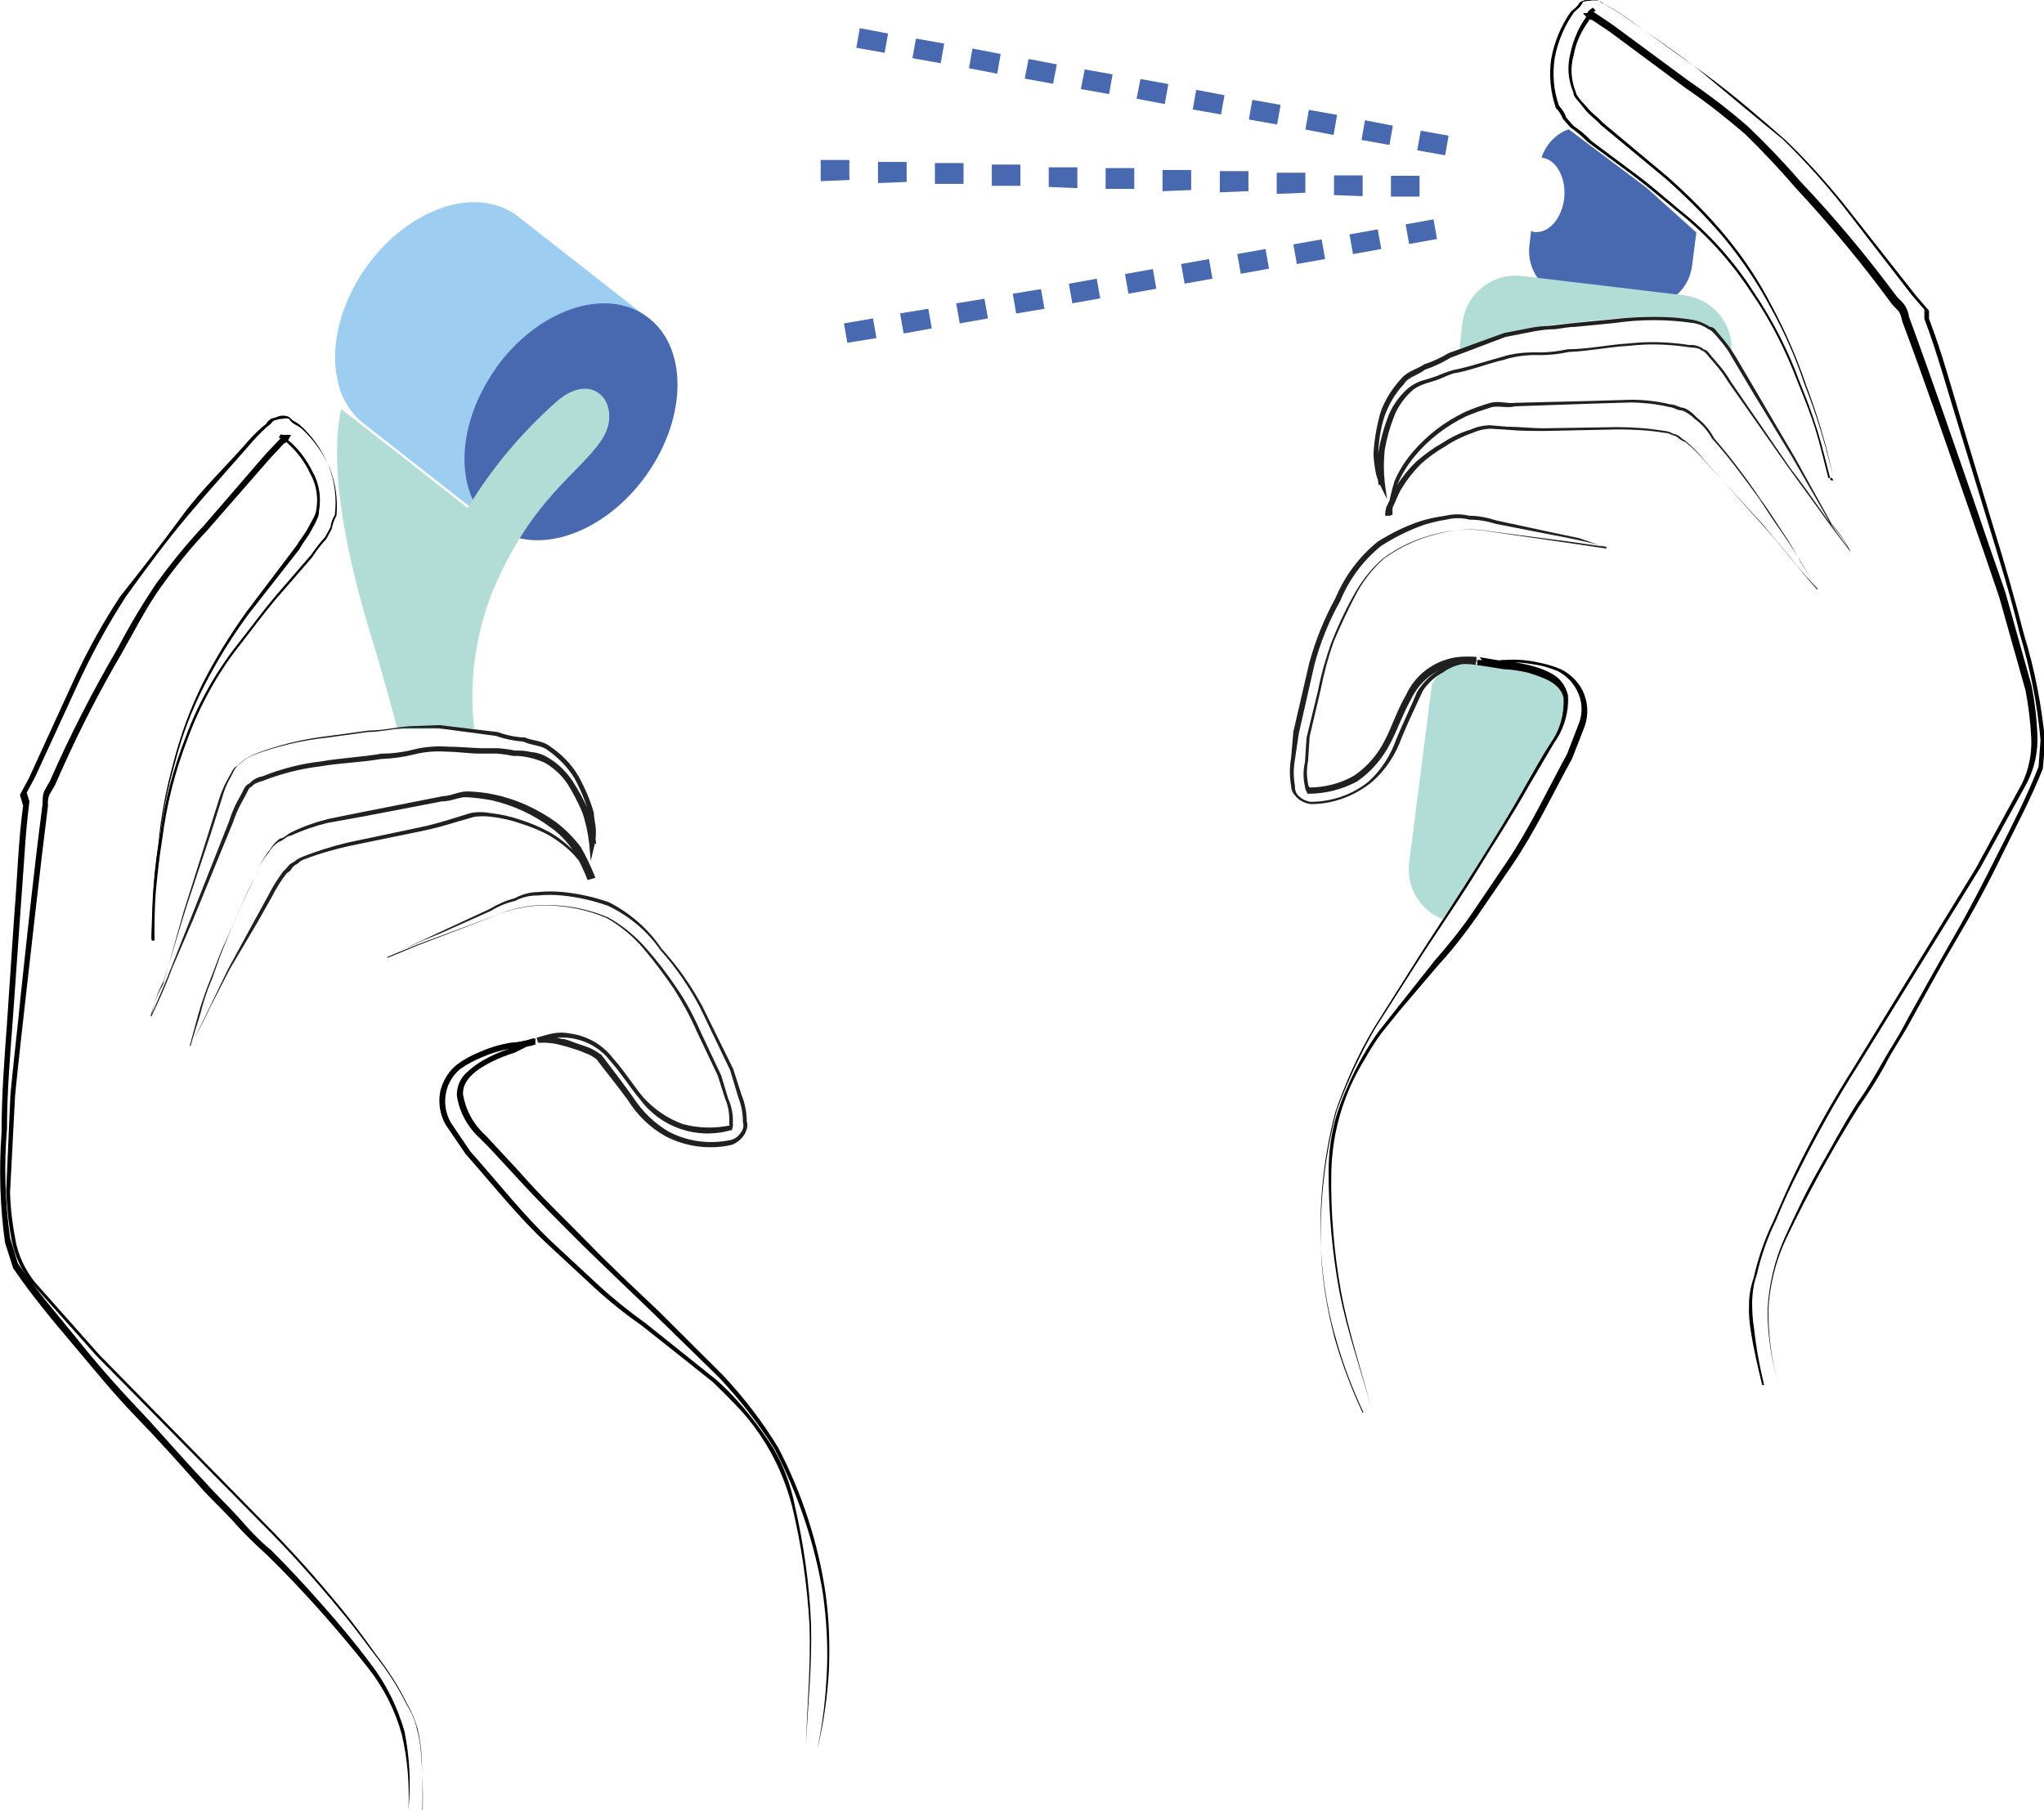 <svg width="245" height="217" viewBox="0 0 245 217" fill="none" xmlns="http://www.w3.org/2000/svg">
<g clip-path="url(#clip0_1_10580)">
<path d="M166.721 21.071H170.154V23.567H166.721V21.071ZM159.899 23.428V21.025H163.333V23.52L159.899 23.382V23.428ZM153.032 23.243V20.702H156.466V23.105L153.032 23.243ZM146.211 23.012V20.517H149.645V22.92L146.211 23.058V23.012ZM139.344 22.873V20.378H142.777V22.781L139.344 22.92V22.873ZM132.523 20.147H135.956V22.642H132.523V20.147ZM125.702 22.458V20.055H129.135V22.55L125.702 22.411V22.458ZM118.881 19.731H122.314V22.273H118.881V19.731ZM112.06 19.546H115.493V22.042H112.06V19.546ZM105.239 21.903V19.408H108.672V21.811L105.239 21.949V21.903ZM98.371 21.672V19.177H101.805V21.58L98.371 21.718V21.672Z" fill="#4868B0"/>
<path d="M106.028 6.33L102.641 5.73L103.058 3.373L106.446 4.02L106.028 6.377V6.33ZM112.756 7.578L109.369 6.977L109.786 4.621L113.174 5.221L112.756 7.578ZM119.484 8.826L116.143 8.179L116.561 5.822L119.948 6.469L119.531 8.826H119.484ZM126.166 10.027L122.825 9.427L123.289 7.07L126.677 7.717L126.213 10.073L126.166 10.027ZM132.894 11.275L129.553 10.674L130.018 8.317L133.358 8.918L132.941 11.275H132.894ZM139.623 12.476L136.235 11.829L136.699 9.473L140.04 10.073L139.623 12.43V12.476ZM146.351 13.724L142.964 13.123L143.381 10.767L146.768 11.414L146.351 13.77V13.724ZM153.079 14.925L149.692 14.325L150.109 11.968L153.497 12.569L153.079 14.925ZM159.807 16.173L156.466 15.526L156.884 13.169L160.271 13.77L159.854 16.127L159.807 16.173ZM166.536 17.375L163.195 16.774L163.612 14.417L166.953 15.064L166.536 17.421V17.375ZM173.264 18.622L169.876 18.021L170.294 15.665L173.635 16.265L173.217 18.622H173.264Z" fill="#4868B0"/>
<path d="M168.902 29.25L168.485 26.894L171.826 26.293L172.243 28.65L168.902 29.25ZM162.174 30.452L161.757 28.095L165.144 27.494L165.562 29.851L162.221 30.452H162.174ZM155.446 31.653L155.028 29.297L158.416 28.696L158.833 31.053L155.446 31.653ZM148.718 32.809L148.3 30.452L151.687 29.851L152.105 32.208L148.764 32.809H148.718ZM141.99 34.01L141.572 31.653L144.913 31.053L145.33 33.409L141.943 34.01H141.99ZM135.261 35.211L134.844 32.855L138.185 32.254L138.602 34.611L135.215 35.211H135.261ZM128.533 36.367L128.116 34.01L131.456 33.409L131.874 35.766L128.487 36.367H128.533ZM121.805 37.568L121.387 35.211L124.775 34.657L125.192 37.014L121.851 37.568H121.805ZM115.03 38.723L114.613 36.367L118 35.812L118.418 38.169L115.03 38.77V38.723ZM108.302 39.925L107.884 37.568L111.272 37.014L111.689 39.37L108.348 39.971L108.302 39.925ZM101.574 41.126L101.156 38.77L104.636 38.169L105.054 40.526L101.62 41.08L101.574 41.126Z" fill="#4868B0"/>
<path d="M188.064 15.48C186.487 16.035 185.28 17.329 184.77 18.9C186.44 19.039 187.693 21.164 187.508 23.567C187.322 25.97 185.791 27.911 184.074 27.818C183.888 27.818 183.703 27.772 183.517 27.68L183.331 29.343C182.914 32.393 185.048 35.212 188.111 35.674L196.51 36.737C199.618 37.106 202.449 34.935 202.82 31.839L203.331 27.865L197.298 22.458L188.064 15.527V15.48Z" fill="#4868B0"/>
<path d="M175.073 41.774C178.553 40.665 182.126 39.694 185.699 39.001C185.699 39.001 191.871 38.262 195.815 38.031C198.645 37.846 201.476 38.123 204.213 38.955C205.698 39.417 207.508 42.513 207.508 42.513C207.926 39.001 205.373 35.813 201.847 35.397L182.451 33.086C178.925 32.67 175.723 35.166 175.305 38.678L174.98 41.358V41.866V41.774H175.073Z" fill="#B2DCD6"/>
<path d="M185.559 81.005L182.682 80.22C180.548 79.758 178.321 79.527 176.14 79.48C174.284 79.342 172.474 80.358 171.639 82.022L168.901 103.463C168.53 106.328 170.2 109.101 172.892 110.163L179.666 100.228L186.255 88.953C186.255 88.953 189.643 83.916 187.044 81.698L185.513 80.959" fill="#B2DCD6"/>
<path d="M211.22 166.031C210.71 163.905 210.199 161.779 209.874 159.654C209.689 158.591 209.596 157.482 209.642 156.419C209.642 155.31 209.828 154.247 210.199 153.184C210.71 150.92 211.452 148.702 212.473 146.576C213.401 144.451 214.329 142.279 215.35 140.199C217.391 136.041 219.665 131.928 222.171 128L236.787 104.156L242.355 93.944C243.191 92.234 243.562 90.339 243.469 88.445C243.376 86.55 243.144 84.609 242.773 82.715L239.618 71.532C238.365 67.835 237.112 64.185 235.813 60.488C233.261 53.141 230.755 45.84 228.017 38.538C227.925 38.123 227.832 37.707 227.6 37.337C227.321 37.014 226.95 36.69 226.672 36.32C223.145 31.515 219.34 26.94 215.257 22.55C213.308 20.286 211.266 18.114 209.132 16.034C206.858 14.094 204.538 12.245 202.079 10.582L192.984 3.835L190.85 2.403C190.85 2.403 190.478 2.356 190.386 2.264C190.293 2.171 190.154 2.079 190.061 1.94L189.736 1.571H190.293C190.293 1.571 190.664 1.478 190.757 1.34L191.082 1.709C191.082 1.709 190.664 1.94 190.618 2.033C190.525 2.125 190.432 2.31 190.478 2.449C189.55 3.696 188.901 5.083 188.622 6.608C188.205 8.086 188.298 9.657 188.901 11.09C188.901 11.367 189.226 11.691 189.458 12.014L190.293 12.938C190.803 13.585 191.546 14.047 192.103 14.694L199.852 21.164C202.357 23.382 204.77 25.785 206.905 28.372C209.039 30.96 210.895 33.779 212.426 36.782C214.004 39.74 215.35 42.836 216.417 45.978C217.809 49.629 218.923 53.325 219.711 57.115C218.83 53.325 217.716 49.629 216.278 46.024C215.211 42.836 213.865 39.786 212.241 36.875C210.663 33.917 208.807 31.145 206.673 28.557C204.492 25.969 202.125 23.613 199.62 21.395L191.871 14.972C191.36 14.371 190.618 13.909 190.061 13.216L189.272 12.245C189.04 11.922 188.622 11.644 188.576 11.044C187.926 9.519 187.834 7.855 188.251 6.33C188.576 4.759 189.226 3.281 190.154 1.987C190.154 1.709 190.246 1.478 190.432 1.294C190.618 1.109 190.803 1.016 190.943 0.924L191.267 1.294C191.267 1.294 190.757 1.617 190.432 1.617L190.618 1.247C190.618 1.247 190.757 1.432 190.85 1.478C190.943 1.478 190.85 1.478 191.082 1.478L193.216 2.911L202.357 9.657C204.863 11.367 207.229 13.169 209.503 15.156C211.684 17.236 213.772 19.408 215.721 21.672C219.851 26.016 223.702 30.637 227.275 35.442C227.553 35.812 227.925 36.089 228.249 36.505C228.528 36.921 228.76 37.429 228.806 37.938C231.497 45.239 234.003 52.586 236.555 59.933C237.808 63.63 239.061 67.281 240.36 70.978L243.515 82.206C243.887 84.101 244.119 86.042 244.211 88.029C244.304 90.016 243.887 92.003 243.005 93.759L237.39 103.971L222.681 127.769C220.175 131.697 217.902 135.763 215.814 139.922C214.746 142.002 213.772 144.081 212.89 146.253C211.87 148.332 211.081 150.55 210.57 152.815C210.199 153.831 210.06 154.894 210.014 156.003C210.014 157.066 210.06 158.175 210.246 159.238C210.524 161.779 210.942 163.905 211.452 166.031" fill="black"/>
<path d="M219.478 57.299H219.153C218.643 55.359 218.179 53.325 217.576 51.385C216.973 49.444 216.184 47.549 215.441 45.701C214.003 41.912 212.147 38.261 209.827 34.934C207.367 31.191 204.351 27.91 200.871 25.184C199.154 23.751 197.438 22.319 195.674 20.979L190.292 17.005C189.642 16.358 188.946 15.757 188.204 15.249L187.322 14.232C187.136 13.77 186.858 13.308 186.487 12.938C185.837 11.044 185.652 9.01 185.93 7.07C186.301 5.036 187.09 3.096 188.296 1.386L188.9 0.878C188.9 0.878 189.224 0.554 189.317 0.323C189.735 -0 190.292 -0.093 190.802 0.046H191.498C191.777 0.138 192.009 0.277 192.194 0.462C193.076 0.878 193.911 1.386 194.7 1.94C197.994 4.343 201.335 6.654 204.63 9.057C207.878 11.46 210.94 14.094 214.049 16.82C216.973 19.639 219.664 22.689 222.17 25.923L229.733 35.535L231.218 37.245V38.677V38.215C232.796 42.328 233.909 46.533 235.208 50.83L239.013 63.445C240.313 67.604 241.519 71.855 242.586 76.014C243.885 80.219 244.721 84.563 245.138 88.953L244.86 92.141C243.468 95.7 241.612 99.119 239.941 102.539C238.271 106.004 236.461 109.331 234.512 112.612C232.563 115.893 230.754 119.266 228.851 122.686C227.923 124.396 226.81 125.921 225.928 127.723C225 129.386 223.979 131.004 222.866 132.575C219.664 137.658 216.741 142.972 214.142 148.378C212.843 151.105 212.1 154.062 211.961 157.066C211.961 160.069 212.332 163.073 213.168 165.984C212.332 163.073 211.868 160.069 211.868 157.066C212.008 154.062 212.704 151.059 213.956 148.286C215.209 145.56 216.462 142.879 217.993 140.199C219.525 137.519 220.917 134.885 222.541 132.344C223.654 130.773 224.629 129.155 225.557 127.492C226.485 125.828 227.599 124.211 228.48 122.455C230.336 119.128 232.192 115.754 234.141 112.381C236.09 109.008 237.807 105.635 239.477 102.307C241.194 98.934 242.957 95.469 244.349 91.91L244.581 88.722C244.21 84.378 243.329 80.081 242.076 75.922C241.055 71.624 239.756 67.466 238.503 63.353L234.652 50.738L232.749 44.453C232.099 42.328 231.45 40.294 230.661 38.215V36.875V37.106L229.176 35.396L221.752 25.785C219.293 22.55 216.601 19.546 213.724 16.727C210.662 14.232 207.46 11.552 204.351 8.964C201.242 6.376 197.762 4.205 194.514 1.848C193.725 1.293 192.89 0.831 192.009 0.369C191.869 0.231 191.73 0.138 191.591 0.092H190.941C190.431 0.092 190.06 0.092 189.781 0.231V0.092C189.689 0.415 189.503 0.693 189.271 0.924L188.668 1.478C187.508 3.096 186.719 4.99 186.348 6.977C186.069 8.872 186.208 10.813 186.858 12.661C187.229 13.077 187.554 13.539 187.74 14.094L188.621 15.11C189.41 15.618 190.106 16.219 190.756 16.912L196.092 20.886C197.902 22.226 199.572 23.705 201.289 25.138C204.815 27.91 207.831 31.283 210.244 35.073C212.518 38.446 214.374 42.096 215.766 45.932C216.555 47.826 217.251 49.721 217.854 51.662C218.457 53.649 218.921 55.59 219.432 57.577H219.757L219.571 57.299H219.478Z" fill="black"/>
<path d="M221.753 66.08C221.103 64.878 220.315 63.723 219.387 62.753L214.793 54.758L209.967 46.81L207.601 42.836C207.229 42.143 206.812 41.542 206.301 40.942C205.837 40.434 205.281 39.602 204.77 39.463C204.26 39.093 203.61 38.816 202.96 38.724C199.805 38.262 196.65 38.262 193.495 38.724L188.762 39.186C187.973 39.186 187.184 39.371 186.395 39.463C185.606 39.463 184.817 39.556 184.029 39.694L180.456 40.387L173.867 42.883C172.892 43.483 171.871 43.945 170.804 44.315C169.83 45.054 168.716 45.239 168.299 46.025C167.231 47.134 166.442 48.52 165.932 49.953C165.468 51.431 165.236 52.956 165.19 54.527C165.19 55.128 165.19 55.729 165.375 56.283C165.468 56.838 165.607 57.392 165.839 57.947L165.236 58.132C165.05 56.792 165.05 55.405 165.236 54.065C165.468 52.725 165.839 51.431 166.303 50.138C166.767 48.844 167.556 47.688 168.577 46.718C169.087 46.256 169.691 45.886 170.387 45.655C171.036 45.47 171.639 45.285 172.289 45.054C172.892 44.777 173.542 44.546 174.192 44.361C174.841 44.223 175.491 44.084 176.14 43.899C177.393 43.529 178.692 43.16 179.992 42.79C181.291 42.374 182.637 42.236 183.982 42.236C185.281 42.282 186.627 42.143 187.926 41.866C190.339 41.866 192.752 41.312 195.211 41.173C197.624 40.896 200.084 40.988 202.496 41.358C203.1 41.312 203.749 41.496 204.213 41.866H204.074C204.631 41.866 204.863 42.374 205.141 42.698L205.977 43.668C206.533 44.315 207.044 45.008 207.461 45.748L214.607 56.145C216.974 59.195 219.247 62.706 221.799 66.034M221.753 66.08C220.454 64.416 219.201 62.753 217.995 61.043L214.329 56.006L207.09 45.701C206.673 45.008 206.162 44.315 205.605 43.668L204.77 42.698C204.538 42.374 204.213 42.051 203.935 42.005C203.656 41.681 203.007 41.681 202.496 41.635C200.13 41.265 197.717 41.173 195.304 41.45C192.799 41.589 190.478 42.097 188.066 42.189C186.766 42.467 185.374 42.605 184.029 42.559C182.729 42.559 181.43 42.744 180.177 43.16C178.878 43.437 177.672 43.899 176.326 44.269C175.676 44.454 175.027 44.639 174.377 44.731C173.728 44.87 173.171 45.193 172.567 45.424C171.268 45.932 170.062 46.025 169.087 46.995C168.159 47.873 167.417 48.982 166.999 50.184C166.535 51.385 166.21 52.633 165.978 53.927C165.839 55.221 165.839 56.514 165.978 57.808L166.257 59.842L165.375 58.039C165.097 57.485 164.911 56.838 164.818 56.191C164.726 55.59 164.633 54.943 164.633 54.343C164.726 52.725 165.004 51.154 165.422 49.583C165.932 48.058 166.814 46.626 167.927 45.424C168.716 44.454 169.969 44.223 170.711 43.668C171.732 43.345 172.707 42.883 173.635 42.328L180.27 39.925L183.843 39.232C184.632 39.093 185.467 39.093 186.256 39.001C187.045 38.909 187.787 38.816 188.622 38.724L193.402 38.262C194.979 38.077 196.603 37.984 198.181 37.984C199.759 37.984 201.383 38.077 202.96 38.354C203.656 38.493 204.353 38.77 204.956 39.186C205.513 39.186 205.698 39.694 205.977 39.971L206.719 40.849C207.183 41.45 207.647 42.097 208.065 42.79L210.431 46.81L215.118 54.805L219.572 62.845C220.454 63.816 221.15 64.878 221.753 65.987" fill="#202020"/>
<path d="M217.856 70.608L215.814 67.281C215.025 65.987 214.19 64.693 213.309 63.445C212.427 62.198 211.638 60.95 210.803 59.702C208.993 57.207 207.23 54.804 205.188 52.54C204.678 51.616 203.982 50.83 203.147 50.229C202.729 49.813 202.219 49.444 201.662 49.213C201.012 49.213 200.595 48.797 200.084 48.797C198.599 48.427 197.114 48.289 195.63 48.242L190.989 48.381L181.616 48.705C180.549 48.982 179.575 48.566 178.693 48.843C177.672 49.167 176.698 49.49 175.723 49.906C173.357 51.061 171.222 52.678 169.552 54.712C168.717 55.728 168.021 56.837 167.51 58.039C167.139 59.286 166.861 60.534 166.675 61.828H166.025C166.025 61.458 166.072 61.135 166.165 60.811C166.304 60.488 166.443 60.211 166.582 59.933C166.814 59.379 167.093 58.778 167.417 58.224C168.113 57.115 168.902 56.144 169.83 55.266C170.805 54.434 171.826 53.695 172.893 53.094C173.96 52.401 175.074 51.847 176.327 51.477C177.023 51.154 177.765 51.015 178.507 50.969L180.688 51.154C182.127 51.154 183.565 51.339 185.05 51.339L193.773 51.2C195.676 51.2 197.625 51.339 199.527 51.662C199.759 51.662 200.038 51.754 200.27 51.847C200.455 51.985 200.641 52.032 200.873 52.078C201.105 52.17 201.337 52.309 201.523 52.494C201.662 52.632 201.847 52.725 201.987 52.817C202.868 53.556 203.703 54.388 204.399 55.312L206.673 57.808L211.174 62.845C213.494 65.386 215.536 68.112 217.763 70.654M217.856 70.608C216.742 69.36 215.582 68.112 214.561 66.772L211.313 62.891L206.72 57.854L204.399 55.359C203.703 54.481 202.868 53.695 202.033 53.002C201.801 52.91 201.569 52.817 201.337 52.632C201.198 52.494 201.012 52.355 200.827 52.263C200.595 52.216 200.363 52.124 200.177 52.032C199.991 51.939 199.759 51.893 199.574 51.893C197.671 51.569 195.769 51.477 193.866 51.477L185.143 51.662C183.658 51.662 182.22 51.662 180.781 51.523L178.6 51.385C177.904 51.431 177.255 51.569 176.605 51.847C175.445 52.263 174.331 52.771 173.31 53.464C172.243 54.065 171.222 54.804 170.341 55.59C169.459 56.468 168.717 57.392 168.067 58.455C167.742 58.963 167.51 59.517 167.278 60.072L166.907 60.904C166.907 61.181 166.907 61.458 166.907 61.736H166.257C166.443 60.395 166.721 59.055 167.139 57.715C167.649 56.468 168.392 55.312 169.274 54.25C171.037 52.17 173.218 50.507 175.677 49.351C176.651 48.936 177.672 48.566 178.647 48.289C179.714 48.011 180.688 48.427 181.57 48.289L190.897 48.058L195.537 47.919C197.114 47.919 198.692 48.104 200.223 48.474C200.873 48.474 201.291 48.889 201.801 48.889C202.404 49.12 202.915 49.536 203.379 50.045C204.26 50.738 204.956 51.569 205.467 52.54C207.462 54.85 209.272 57.253 210.988 59.795C211.87 60.996 212.705 62.29 213.541 63.584C214.422 64.832 215.165 66.172 215.907 67.512L217.949 70.7L217.856 70.608Z" fill="#202020"/>
<path d="M192.566 65.572C190.385 64.971 188.204 64.509 185.93 64.093L179.295 62.799C178.274 62.475 177.207 62.291 176.14 62.291C175.212 62.06 174.284 62.06 173.356 62.291C172.428 62.429 171.5 62.66 170.618 62.938C168.808 63.584 167.138 64.416 165.56 65.433C163.379 67.189 161.709 69.453 160.642 72.041C159.296 74.444 158.229 77.078 157.533 79.758L155.677 87.937L155.213 91.079C155.027 92.096 155.027 93.159 155.213 94.175V94.314C155.213 94.776 155.398 95.238 155.769 95.515C156.141 95.839 156.558 96.024 157.069 96.116C159.667 96.116 162.173 95.238 164.122 93.621C165.607 92.234 166.72 90.478 167.37 88.584C168.159 86.689 169.087 84.795 169.875 82.9C170.525 81.883 171.36 81.005 172.381 80.405C173.356 79.712 174.562 79.296 175.768 79.25L176.279 79.065C176.279 79.065 176.697 79.019 176.882 79.065V79.712C175.629 79.481 174.376 79.619 173.17 80.035C171.407 80.728 169.968 82.068 169.133 83.824C168.159 85.534 167.555 87.382 166.627 89.138C165.699 90.941 164.354 92.512 162.683 93.667C160.874 94.637 158.878 95.146 156.883 95.146H156.744C156.744 95.146 156.419 94.637 156.419 94.314C156.187 93.344 156.187 92.327 156.419 91.356L156.605 88.445L157.997 82.715C158.368 80.775 158.925 78.88 159.574 77.031C160.317 75.183 161.106 73.427 162.08 71.671C163.008 69.915 164.215 68.298 165.746 66.958C167.741 65.479 170.015 64.463 172.474 63.908C174.608 63.4 176.789 63.353 178.924 63.769L188.807 65.202L192.519 65.756L192.566 65.572ZM192.566 65.572L188.761 65.017L178.877 63.723C176.743 63.307 174.562 63.4 172.474 63.954C170.107 64.509 167.88 65.525 165.885 66.958C164.447 68.252 163.24 69.823 162.358 71.579C161.477 73.288 160.642 75.091 159.853 76.939C159.203 78.787 158.693 80.682 158.321 82.577L156.976 88.307L156.79 91.218C156.605 92.142 156.605 93.066 156.79 93.944C156.79 94.129 156.883 94.314 156.976 94.406H156.79C158.739 94.406 160.642 93.944 162.312 92.974C163.89 91.911 165.189 90.386 166.024 88.676C166.906 86.966 167.509 85.026 168.53 83.316C169.365 81.421 170.989 79.943 172.938 79.203C173.588 78.972 174.284 78.787 174.98 78.741C175.629 78.695 176.325 78.695 176.975 78.741V79.388C176.975 79.388 176.743 79.388 176.604 79.388C176.465 79.434 176.279 79.481 176.14 79.527H176C174.933 79.573 173.866 79.943 172.984 80.59C172.01 81.098 171.175 81.883 170.571 82.761C169.69 84.656 168.808 86.504 168.019 88.399C167.323 90.386 166.163 92.188 164.586 93.621C162.498 95.377 159.853 96.393 157.115 96.393C156.512 96.301 155.955 96.07 155.491 95.654C155.305 95.469 155.073 95.192 154.934 94.961C154.795 94.683 154.749 94.36 154.749 94.037V94.175C154.563 93.112 154.563 91.957 154.749 90.894L155.027 87.706L156.929 79.481C157.672 76.754 158.739 74.12 160.085 71.671C161.198 69.037 162.915 66.727 165.143 64.925C166.767 63.908 168.53 63.03 170.386 62.429C171.314 62.152 172.242 61.967 173.216 61.829C174.191 61.597 175.165 61.597 176.14 61.829C177.253 61.829 178.321 62.06 179.341 62.383L185.977 63.816L189.271 64.509L192.473 65.618L192.566 65.572Z" fill="#202020"/>
<path d="M163.426 169.312C162.127 166.539 161.013 163.628 160.178 160.67C159.296 157.713 158.739 154.663 158.461 151.567C157.951 145.375 158.507 139.183 160.085 133.222C161.292 129.756 162.776 126.429 164.632 123.287L170.433 114.091C172.567 110.764 174.748 107.483 176.836 104.156C178.924 100.829 181.012 97.502 182.915 94.082C183.889 92.373 184.864 90.617 185.884 89.046C186.998 87.475 187.508 85.58 187.416 83.685C187.044 81.837 184.91 81.19 183.147 80.635C182.172 80.404 181.244 80.266 180.27 80.22L177.3 79.757H177.068V79.111H177.393C178.321 79.249 179.249 79.249 180.131 79.111H180.409C181.708 79.018 183.007 79.111 184.26 79.388C185.235 79.573 186.256 79.85 187.184 80.266C188.251 80.82 189.132 81.698 189.689 82.761C190.339 84.101 190.432 85.626 189.968 87.012L188.436 90.94C186.07 95.238 183.982 99.72 181.198 103.786L177.022 109.886C175.583 111.919 174.098 113.86 172.428 115.662L167.788 121.115L165.514 123.934C164.818 124.904 164.168 125.921 163.612 126.937C161.06 131.004 159.667 135.717 159.575 140.523C159.482 145.329 159.9 150.135 160.735 154.848C161.616 159.561 163.148 164.136 164.354 168.757C163.101 164.136 161.477 159.608 160.549 154.848C159.667 150.088 159.25 145.283 159.25 140.477C159.25 138.074 159.575 135.625 160.317 133.314C161.106 131.004 162.127 128.786 163.287 126.706C163.89 125.644 164.54 124.627 165.236 123.657L167.463 120.838L171.964 115.154C173.588 113.306 175.119 111.411 176.511 109.378L180.641 103.278C183.379 99.212 185.467 94.729 187.833 90.386L189.318 86.55C189.736 85.303 189.643 83.916 188.993 82.715C188.483 81.745 187.694 80.959 186.72 80.451C185.838 80.081 184.91 79.804 183.982 79.665C182.729 79.434 181.476 79.342 180.223 79.434C179.249 79.573 178.228 79.573 177.254 79.434L177.625 79.111L177.346 78.787L180.223 79.249C181.244 79.342 182.219 79.48 183.193 79.711C184.167 79.942 185.142 80.266 186.024 80.774C186.998 81.282 187.648 82.207 187.926 83.316C188.065 85.395 187.462 87.428 186.256 89.092C185.235 90.802 184.26 92.511 183.286 94.129C181.383 97.548 179.203 100.875 177.161 104.202C175.119 107.529 172.846 110.81 170.665 114.137L164.818 123.287C163.008 126.429 161.477 129.71 160.224 133.13C158.647 139.091 158.043 145.236 158.415 151.382C158.647 154.478 159.203 157.482 159.992 160.486C160.874 163.535 161.988 166.493 163.333 169.358" fill="black"/>
<path d="M50.021 26.294C43.154 30.36 38.885 39.14 40.509 45.794C40.926 47.781 42.04 49.583 43.664 50.831L59.069 62.892L77.769 38.216L62.41 26.201C59.394 23.613 54.708 23.521 50.021 26.294Z" fill="#9DCEF1"/>
<path d="M59.394 44.176C64.359 37.199 72.433 34.334 77.444 37.892C82.455 41.404 82.455 49.906 77.49 56.93C72.525 63.908 64.451 66.773 59.44 63.261C54.429 59.749 54.429 51.246 59.394 44.222" fill="#4868B0"/>
<path d="M56.842 87.337C56.193 81.653 56.982 75.923 59.162 70.609C63.803 59.749 69.278 56.884 72.062 52.818C74.846 48.752 71.227 43.992 66.54 48.289C62.457 51.94 58.884 56.191 56.053 60.905L48.49 54.944L40.88 49.029C39.349 56.422 41.715 67.235 44.499 76.292C45.474 79.481 46.541 83.27 47.655 87.429" fill="#B2DCD6"/>
<path d="M50.67 217C50.717 214.828 50.67 212.656 50.485 210.484C50.438 209.422 50.253 208.313 49.974 207.25C49.742 206.187 49.278 205.17 48.721 204.292C47.7 202.213 46.401 200.226 44.963 198.424C43.571 196.575 42.179 194.681 40.694 192.925C37.724 189.32 34.569 185.809 31.274 182.528L11.646 162.611L3.897 153.924C2.598 152.399 1.763 150.551 1.392 148.61C1.021 146.715 0.835 144.774 0.742 142.787L1.253 131.143C1.624 127.261 2.088 123.426 2.459 119.544C3.294 111.827 4.083 104.11 5.104 96.393C5.104 95.885 5.104 95.33 5.29 94.868C5.522 94.406 5.754 94.036 5.986 93.621C8.398 88.122 11.136 82.808 14.152 77.632C15.544 74.952 17.076 72.41 18.746 69.915C20.509 67.512 22.412 65.155 24.453 62.984L31.878 54.389L33.641 52.54H33.873C33.873 52.54 33.873 52.355 34.059 52.263L34.291 52.586C33.966 52.633 33.687 52.586 33.409 52.448L33.641 52.078C33.641 52.078 33.966 52.078 34.198 52.309C34.43 52.448 34.569 52.679 34.615 52.956V52.818C35.822 53.834 36.796 55.174 37.492 56.607C38.281 57.993 38.513 59.657 38.235 61.274C38.235 61.874 38.003 62.198 37.863 62.568L37.26 63.677C36.843 64.462 36.286 65.063 35.914 65.802L29.836 73.566C27.841 76.246 26.077 79.111 24.546 82.068C23.015 85.025 21.808 88.168 20.973 91.449C20.045 94.683 19.396 97.964 19.071 101.291C18.514 105.127 18.236 109.008 18.236 112.89C18.189 109.008 18.421 105.127 18.978 101.291C19.256 97.964 19.906 94.637 20.788 91.402C21.623 88.168 22.783 84.979 24.268 81.976C25.799 78.972 27.562 76.107 29.511 73.381L35.59 65.34C36.007 64.601 36.611 63.954 36.935 63.261L37.539 62.152C37.724 61.828 37.863 61.505 37.91 61.135C38.188 59.61 37.91 58.039 37.167 56.745C36.518 55.359 35.59 54.111 34.43 53.095C34.383 52.956 34.291 52.818 34.151 52.725C34.151 52.725 33.827 52.725 33.594 52.494L33.827 52.124C33.827 52.124 34.198 52.17 34.383 52.124H34.894L34.662 52.54C34.662 52.54 34.523 52.771 34.476 52.91C34.337 53.048 34.198 53.095 34.059 53.141L32.295 55.035L24.871 63.538C22.829 65.71 20.927 68.067 19.21 70.469C17.447 72.965 16.194 75.506 14.663 78.186C11.646 83.316 8.955 88.676 6.589 94.129C6.357 94.545 6.078 94.961 5.893 95.33C5.754 95.746 5.707 96.116 5.754 96.578C4.779 104.295 3.944 112.012 3.062 119.729C2.645 123.564 2.181 127.446 1.809 131.327L1.206 142.926C1.253 144.821 1.485 146.761 1.856 148.656C2.181 150.504 3.016 152.214 4.176 153.693L11.925 162.426L31.506 182.389C34.801 185.67 37.91 189.182 40.88 192.786C42.364 194.588 43.756 196.483 45.102 198.378C46.541 200.226 47.793 202.167 48.814 204.292C49.371 205.217 49.789 206.279 50.067 207.296C50.299 208.359 50.485 209.422 50.531 210.531C50.67 212.841 50.67 214.967 50.624 217.231" fill="black"/>
<path d="M18.236 112.751H18.515C18.515 110.718 18.515 108.685 18.7 106.651C18.886 104.618 19.118 102.631 19.443 100.598C19.953 96.578 20.928 92.604 22.413 88.768C23.944 84.563 26.125 80.589 28.909 77.124C30.254 75.368 31.6 73.565 33.038 71.856L37.4 66.819C37.911 66.033 38.467 65.294 39.117 64.601L39.767 63.399C39.859 62.845 40.045 62.29 40.324 61.828C40.509 59.887 40.231 57.947 39.535 56.144C38.746 54.296 37.539 52.632 36.054 51.292L35.358 50.877C35.358 50.877 34.895 50.645 34.663 50.23C34.338 50.045 33.967 50.23 33.502 50.23L32.853 50.414C32.853 50.414 32.574 50.599 32.482 50.784C31.739 51.339 31.09 52.032 30.44 52.725C27.795 55.775 25.057 58.778 22.459 61.874C19.86 64.97 17.401 68.297 15.081 71.532C12.9 74.905 10.951 78.464 9.281 82.114L4.223 93.112L3.156 95.099V94.868L3.527 96.069C3.249 98.241 3.063 100.413 2.924 102.631L2.46 109.147L1.532 122.224C1.207 126.614 0.836 130.958 0.836 135.348C0.465 139.691 0.604 144.081 1.207 148.379L2.135 151.428C4.269 154.617 6.822 157.482 9.188 160.439C11.555 163.397 14.107 166.308 16.798 169.127C19.443 171.945 21.856 174.81 24.547 177.629C25.8 179.062 27.238 180.402 28.491 181.788C29.744 183.221 30.997 184.607 32.528 185.855C34.663 187.98 36.704 190.198 38.699 192.463C40.695 194.727 42.644 197.037 44.453 199.486C46.309 201.889 47.655 204.662 48.49 207.573C49.093 210.623 49.279 213.765 48.954 216.907C49.093 213.904 48.861 210.9 48.165 207.943C47.377 205.031 45.984 202.305 44.128 199.948C40.37 195.189 36.379 190.707 32.064 186.455C30.625 185.161 29.233 183.821 27.981 182.389C26.681 180.956 25.289 179.709 23.99 178.23C21.484 175.411 18.932 172.546 16.241 169.774C13.55 167.001 11.183 164.044 8.678 161.086C6.172 158.129 3.759 155.218 1.578 152.029L0.604 148.979C0.001 144.636 -0.139 140.2 0.186 135.81C0.186 131.42 0.511 127.076 0.836 122.686L1.717 109.609C2.089 105.219 2.181 100.829 2.785 96.485V96.624L2.413 95.376V95.238L3.481 93.251L8.538 82.207C10.209 78.51 12.158 74.905 14.385 71.532C16.937 68.297 19.443 65.109 21.809 61.874C24.176 58.64 27.192 55.821 29.837 52.771C30.486 52.032 31.182 51.385 31.925 50.784C32.064 50.507 32.296 50.322 32.528 50.183L33.178 49.998C33.642 49.767 34.199 49.767 34.663 49.998C34.802 50.137 34.987 50.322 35.127 50.414L35.822 50.83C37.4 52.217 38.607 53.926 39.395 55.867C40.138 57.715 40.37 59.749 40.138 61.736C39.859 62.152 39.674 62.66 39.627 63.168L38.978 64.37C38.375 65.017 37.818 65.756 37.307 66.495L32.946 71.532C31.507 73.242 30.208 75.044 28.816 76.8C26.032 80.266 23.805 84.147 22.273 88.306C20.788 92.095 19.721 96.023 19.211 100.043C18.84 102.03 18.561 104.064 18.422 106.097C18.236 108.13 18.236 110.163 18.143 112.15V112.566L18.236 112.751Z" fill="black"/>
<path d="M18.051 121.808C18.376 120.468 18.84 119.22 19.536 118.019L22.041 109.193L24.825 100.367L26.217 95.931C26.45 95.191 26.728 94.452 27.099 93.759L27.656 92.742C27.841 92.419 27.981 92.003 28.491 91.772C28.955 91.264 29.558 90.848 30.208 90.524C33.178 89.323 36.287 88.584 39.488 88.214L44.221 87.567C45.892 87.567 47.33 87.197 49.001 87.059L52.666 86.92L59.627 87.752C60.647 88.121 61.715 88.352 62.782 88.399H62.921C63.756 88.814 65.009 88.722 65.984 89.508C67.329 90.432 68.489 91.587 69.325 93.02C70.113 94.452 70.763 95.931 71.18 97.456C71.18 98.056 71.366 98.657 71.412 99.304C71.459 99.951 71.412 100.598 71.273 101.245L70.809 103.186L70.624 101.152C70.484 99.859 70.206 98.565 69.788 97.363C69.278 96.162 68.675 95.007 67.979 93.898C67.283 92.881 66.308 92.003 65.241 91.402C64.035 90.894 62.735 90.57 61.483 90.617C60.833 90.478 60.183 90.386 59.534 90.339H57.538C56.193 90.339 54.847 90.108 53.548 90.108C52.249 90.016 50.903 90.108 49.65 90.432C48.351 90.755 47.005 90.94 45.66 90.986C43.247 91.402 40.788 91.448 38.421 91.864C36.055 92.142 33.688 92.742 31.461 93.62C30.95 93.759 30.394 93.944 30.162 94.314C29.883 94.314 29.698 94.822 29.512 95.191L28.909 96.3C28.491 97.04 28.213 97.779 27.934 98.565L23.155 110.21L20.649 116.032C19.907 118.065 19.025 120.006 18.144 121.854M18.051 121.808C19.814 118.019 21.253 114.045 22.83 110.163L27.47 98.426C27.702 97.641 28.027 96.855 28.445 96.069L29.048 94.96C29.233 94.591 29.373 94.129 29.93 93.898C30.347 93.436 30.858 93.158 31.461 93.066C33.734 92.142 36.101 91.541 38.56 91.264C40.973 90.848 43.386 90.755 45.752 90.339C47.052 90.339 48.397 90.155 49.65 89.831C50.95 89.508 52.342 89.415 53.687 89.508C55.033 89.508 56.378 89.646 57.678 89.692H59.673C60.369 89.739 61.019 89.831 61.715 89.97C62.364 89.97 62.967 89.97 63.663 90.155C64.359 90.201 65.055 90.432 65.659 90.802C66.865 91.495 67.84 92.465 68.628 93.62C69.371 94.775 70.02 95.931 70.531 97.178C70.995 98.472 71.32 99.766 71.459 101.152H70.856C70.948 100.598 70.948 99.997 70.856 99.443C70.856 98.842 70.716 98.241 70.624 97.641C70.206 96.116 69.603 94.683 68.86 93.297C68.072 92.003 66.958 90.848 65.705 89.97C64.963 89.323 63.849 89.415 62.735 88.907C61.622 88.814 60.462 88.584 59.441 88.214L52.481 87.29H48.815C47.284 87.29 45.66 87.752 44.082 87.752L39.395 88.399C36.24 88.722 33.131 89.462 30.208 90.57C29.605 90.848 29.094 91.217 28.63 91.68C28.166 91.911 27.841 92.881 27.47 93.482C27.099 94.175 26.821 94.914 26.635 95.607L25.243 99.997L22.32 108.777L19.628 117.557C18.932 118.851 18.422 120.283 18.144 121.716" fill="#202020"/>
<path d="M22.829 125.366L23.989 121.623C24.36 120.145 24.824 118.712 25.428 117.326C25.938 115.94 26.402 114.461 27.005 113.075C28.165 110.256 29.325 107.483 30.764 104.803C31.089 103.787 31.599 102.77 32.295 101.938C32.62 101.384 33.038 100.875 33.594 100.506C34.058 100.506 34.429 99.951 35.033 99.72C36.425 99.027 37.956 98.519 39.441 98.149L44.035 97.225L53.176 95.423C54.057 95.423 54.939 94.868 56.053 94.868C57.12 94.914 58.187 95.007 59.208 95.238C61.899 95.792 64.498 96.994 66.725 98.611C67.792 99.443 68.767 100.413 69.602 101.522C70.298 102.724 70.855 103.925 71.365 105.219L70.762 105.404C70.716 105.127 70.623 104.849 70.484 104.618C70.298 104.387 70.112 104.11 69.927 103.879C69.555 103.371 69.184 102.909 68.767 102.447C67.931 101.569 66.957 100.829 65.89 100.182C64.823 99.582 63.663 99.119 62.502 98.75C61.342 98.334 60.136 98.057 58.929 97.918C58.233 97.826 57.538 97.826 56.841 97.918L54.753 98.519C53.408 98.935 51.923 99.35 50.531 99.628L41.993 101.384C40.137 101.8 38.281 102.308 36.518 103.001C36.332 103.047 36.146 103.14 35.961 103.278C35.775 103.463 35.59 103.602 35.358 103.694C35.218 103.833 35.033 103.971 34.94 104.156C34.801 104.387 34.569 104.572 34.383 104.665C33.687 105.543 33.084 106.513 32.573 107.53L30.903 110.487L27.516 116.217L25.196 120.746C24.453 122.317 23.711 123.749 22.829 125.32M22.829 125.366C24.407 122.363 25.799 119.313 27.284 116.263L30.532 110.302L32.156 107.345C32.666 106.328 33.27 105.358 33.965 104.434C34.105 104.295 34.244 104.202 34.383 104.018C34.522 103.833 34.708 103.602 34.894 103.509C35.079 103.417 35.311 103.278 35.45 103.14C35.636 103.001 35.868 102.862 36.1 102.77C37.91 102.031 39.766 101.476 41.622 101.014L50.16 99.212C51.598 98.935 52.944 98.519 54.336 98.103L56.424 97.456C57.166 97.317 57.955 97.317 58.697 97.456C59.95 97.594 61.25 97.872 62.41 98.288C63.616 98.657 64.776 99.166 65.89 99.766C67.003 100.413 67.978 101.199 68.906 102.123C69.323 102.585 69.741 103.093 70.112 103.602C70.298 103.879 70.484 104.064 70.669 104.387C70.808 104.711 70.948 104.988 71.04 105.312L70.437 105.496C69.973 104.295 69.416 103.14 68.72 101.984C67.978 100.922 67.096 99.951 66.029 99.212C63.941 97.641 61.528 96.532 58.929 95.931C57.909 95.746 56.841 95.608 55.821 95.561C54.939 95.561 54.057 96.07 52.944 96.07L43.803 97.826L39.209 98.657C37.724 99.027 36.239 99.535 34.847 100.182C34.383 100.182 34.012 100.737 33.409 100.922C32.898 101.245 32.481 101.707 32.202 102.215C31.506 103.001 31.042 103.925 30.717 104.896C29.279 107.391 28.212 110.348 26.913 113.121C26.263 114.507 25.799 115.94 25.242 117.326C24.685 118.712 24.175 120.145 23.757 121.623L22.736 125.366H22.829Z" fill="#202020"/>
<path d="M46.449 114.831L49.465 113.259L52.527 111.827L58.699 108.962C59.627 108.407 60.648 107.945 61.715 107.668C62.55 107.206 63.571 106.929 64.545 106.929C65.52 106.836 66.494 106.836 67.422 106.929C69.325 107.114 71.227 107.529 73.037 108.176C75.543 109.47 77.723 111.365 79.301 113.721C81.204 115.801 82.828 118.111 84.173 120.607L87.885 128.139L88.86 131.189C89.277 132.205 89.509 133.314 89.509 134.423C89.602 134.747 89.602 135.07 89.509 135.348C89.417 135.625 89.324 135.902 89.138 136.133C88.767 136.641 88.303 137.011 87.7 137.242C85.055 137.843 82.224 137.473 79.811 136.226C77.955 135.209 76.378 133.684 75.264 131.882C74.058 130.218 72.758 128.647 71.506 126.984C71.088 126.66 70.624 126.383 70.16 126.244C69.65 126.013 69.139 125.828 68.629 125.69C68.118 125.505 67.561 125.366 67.005 125.228C66.541 125.089 66.03 125.043 65.52 124.997H64.499L64.313 124.396C64.963 124.211 65.566 124.026 66.216 123.888C66.912 123.749 67.608 123.749 68.304 123.888C70.392 124.165 72.248 125.228 73.501 126.891C74.847 128.37 75.867 130.08 77.12 131.558C78.419 132.991 80.043 134.1 81.853 134.747C83.709 135.255 85.704 135.301 87.607 134.885H87.421C87.421 134.885 87.421 134.516 87.421 134.377C87.421 133.453 87.282 132.529 86.911 131.697L86.029 128.924L83.524 123.657C82.735 121.854 81.807 120.145 80.74 118.481C79.626 116.864 78.466 115.293 77.213 113.814C75.96 112.289 74.429 111.041 72.758 110.071C70.531 109.101 68.118 108.592 65.659 108.546C63.525 108.5 61.344 108.916 59.395 109.747L50.068 113.213L46.449 114.692V114.831ZM46.449 114.831L50.022 113.352L59.302 109.794C61.297 108.869 63.478 108.454 65.659 108.5C68.118 108.5 70.624 109.008 72.898 109.979C74.661 110.949 76.192 112.243 77.491 113.721C78.791 115.2 79.997 116.771 81.111 118.435C82.224 120.052 83.152 121.808 83.941 123.61L86.447 128.924L87.282 131.697C87.7 132.621 87.885 133.592 87.839 134.608C87.885 134.885 87.839 135.209 87.7 135.486H87.561C83.57 136.641 79.255 135.163 76.795 131.882C75.496 130.357 74.475 128.647 73.176 127.215C72.016 125.69 70.299 124.719 68.397 124.442C67.144 124.257 65.845 124.442 64.684 124.95L64.499 124.35C64.499 124.35 64.916 124.35 65.102 124.35H65.613H65.473C66.077 124.35 66.726 124.35 67.283 124.535C67.84 124.535 68.397 124.812 68.907 124.997C69.418 125.181 69.974 125.366 70.531 125.551C71.088 125.782 71.598 126.106 72.109 126.475C73.362 128.139 74.615 129.756 75.867 131.512C76.981 133.222 78.419 134.654 80.183 135.671C82.503 136.872 85.101 137.196 87.653 136.641C88.117 136.503 88.489 136.226 88.767 135.81C89.092 135.44 89.184 134.932 89.045 134.516V134.377C89.045 133.361 88.813 132.344 88.442 131.374L87.514 128.278L83.895 120.745C82.596 118.296 81.018 115.94 79.162 113.906C77.584 111.596 75.403 109.794 72.898 108.592C71.088 107.945 69.232 107.529 67.329 107.345C66.355 107.252 65.427 107.252 64.453 107.345C63.525 107.345 62.596 107.529 61.761 107.992C60.74 108.223 59.72 108.638 58.838 109.193L52.62 111.966C50.346 112.844 48.351 113.768 46.402 114.877" fill="#202020"/>
<path d="M98.001 209.468C98.65 206.464 98.975 203.414 99.114 200.318C99.253 197.222 99.068 194.172 98.65 191.122C97.676 185.069 95.68 179.154 92.85 173.701C90.901 170.605 88.674 167.787 86.215 165.153L78.465 157.574C75.635 154.848 72.758 152.122 69.927 149.349C67.097 146.53 64.313 143.758 61.668 140.846C60.322 139.414 59.023 137.935 57.631 136.549C56.1 135.209 55.033 133.314 54.754 131.281C54.754 130.172 55.218 129.155 56.053 128.462C56.796 127.769 57.631 127.215 58.559 126.753C59.441 126.29 60.369 125.921 61.343 125.644L64.035 124.534L63.849 124.95L64.267 125.181C63.292 125.505 62.318 125.644 61.343 125.69C60.09 125.875 58.884 126.244 57.724 126.753C56.842 127.122 55.961 127.584 55.172 128.139C54.337 128.832 53.733 129.802 53.501 130.819C53.177 132.113 53.409 133.499 54.058 134.608L56.378 138.028C59.673 141.724 62.689 145.606 66.262 148.979L71.691 154.016C73.501 155.68 75.403 157.205 77.398 158.637L83.059 163.166L85.89 165.43C86.771 166.215 87.653 167.093 88.395 167.925C90.019 169.727 91.458 171.668 92.757 173.701C93.963 175.827 94.799 178.091 95.263 180.448C96.33 185.115 97.026 189.921 97.212 194.727C97.351 199.533 96.84 204.338 96.608 209.144C96.748 204.338 97.212 199.533 97.026 194.727C96.748 189.921 96.052 185.161 94.938 180.54C93.731 175.873 91.365 171.622 87.978 168.203C87.142 167.325 86.307 166.493 85.426 165.661L82.595 163.397L76.934 158.914C74.892 157.482 72.99 155.957 71.18 154.293L65.751 149.257C62.086 145.883 59.07 142.002 55.822 138.351L53.455 134.885C52.713 133.638 52.481 132.113 52.805 130.68C53.13 129.479 53.78 128.416 54.754 127.631C55.543 127.03 56.471 126.521 57.399 126.152C58.606 125.597 59.858 125.228 61.158 124.997C62.086 124.95 62.967 124.766 63.849 124.488H64.174V125.089H63.895L61.668 126.198C60.74 126.475 59.812 126.845 58.977 127.261C57.306 128.093 55.404 129.34 55.497 131.189C55.822 133.083 56.749 134.793 58.188 136.087C59.534 137.519 60.879 138.998 62.225 140.431C64.777 143.388 67.7 146.114 70.438 148.933C73.176 151.752 76.052 154.432 78.929 157.158L86.632 164.829C89.138 167.509 91.365 170.374 93.267 173.517C96.144 179.016 98.093 185.023 98.975 191.169C99.392 194.265 99.485 197.315 99.346 200.411C99.16 203.414 98.743 206.418 98.047 209.329" fill="black"/>
</g>
<defs>
<clipPath id="clip0_1_10580">
<rect width="245" height="217" fill="white"/>
</clipPath>
</defs>
</svg>
